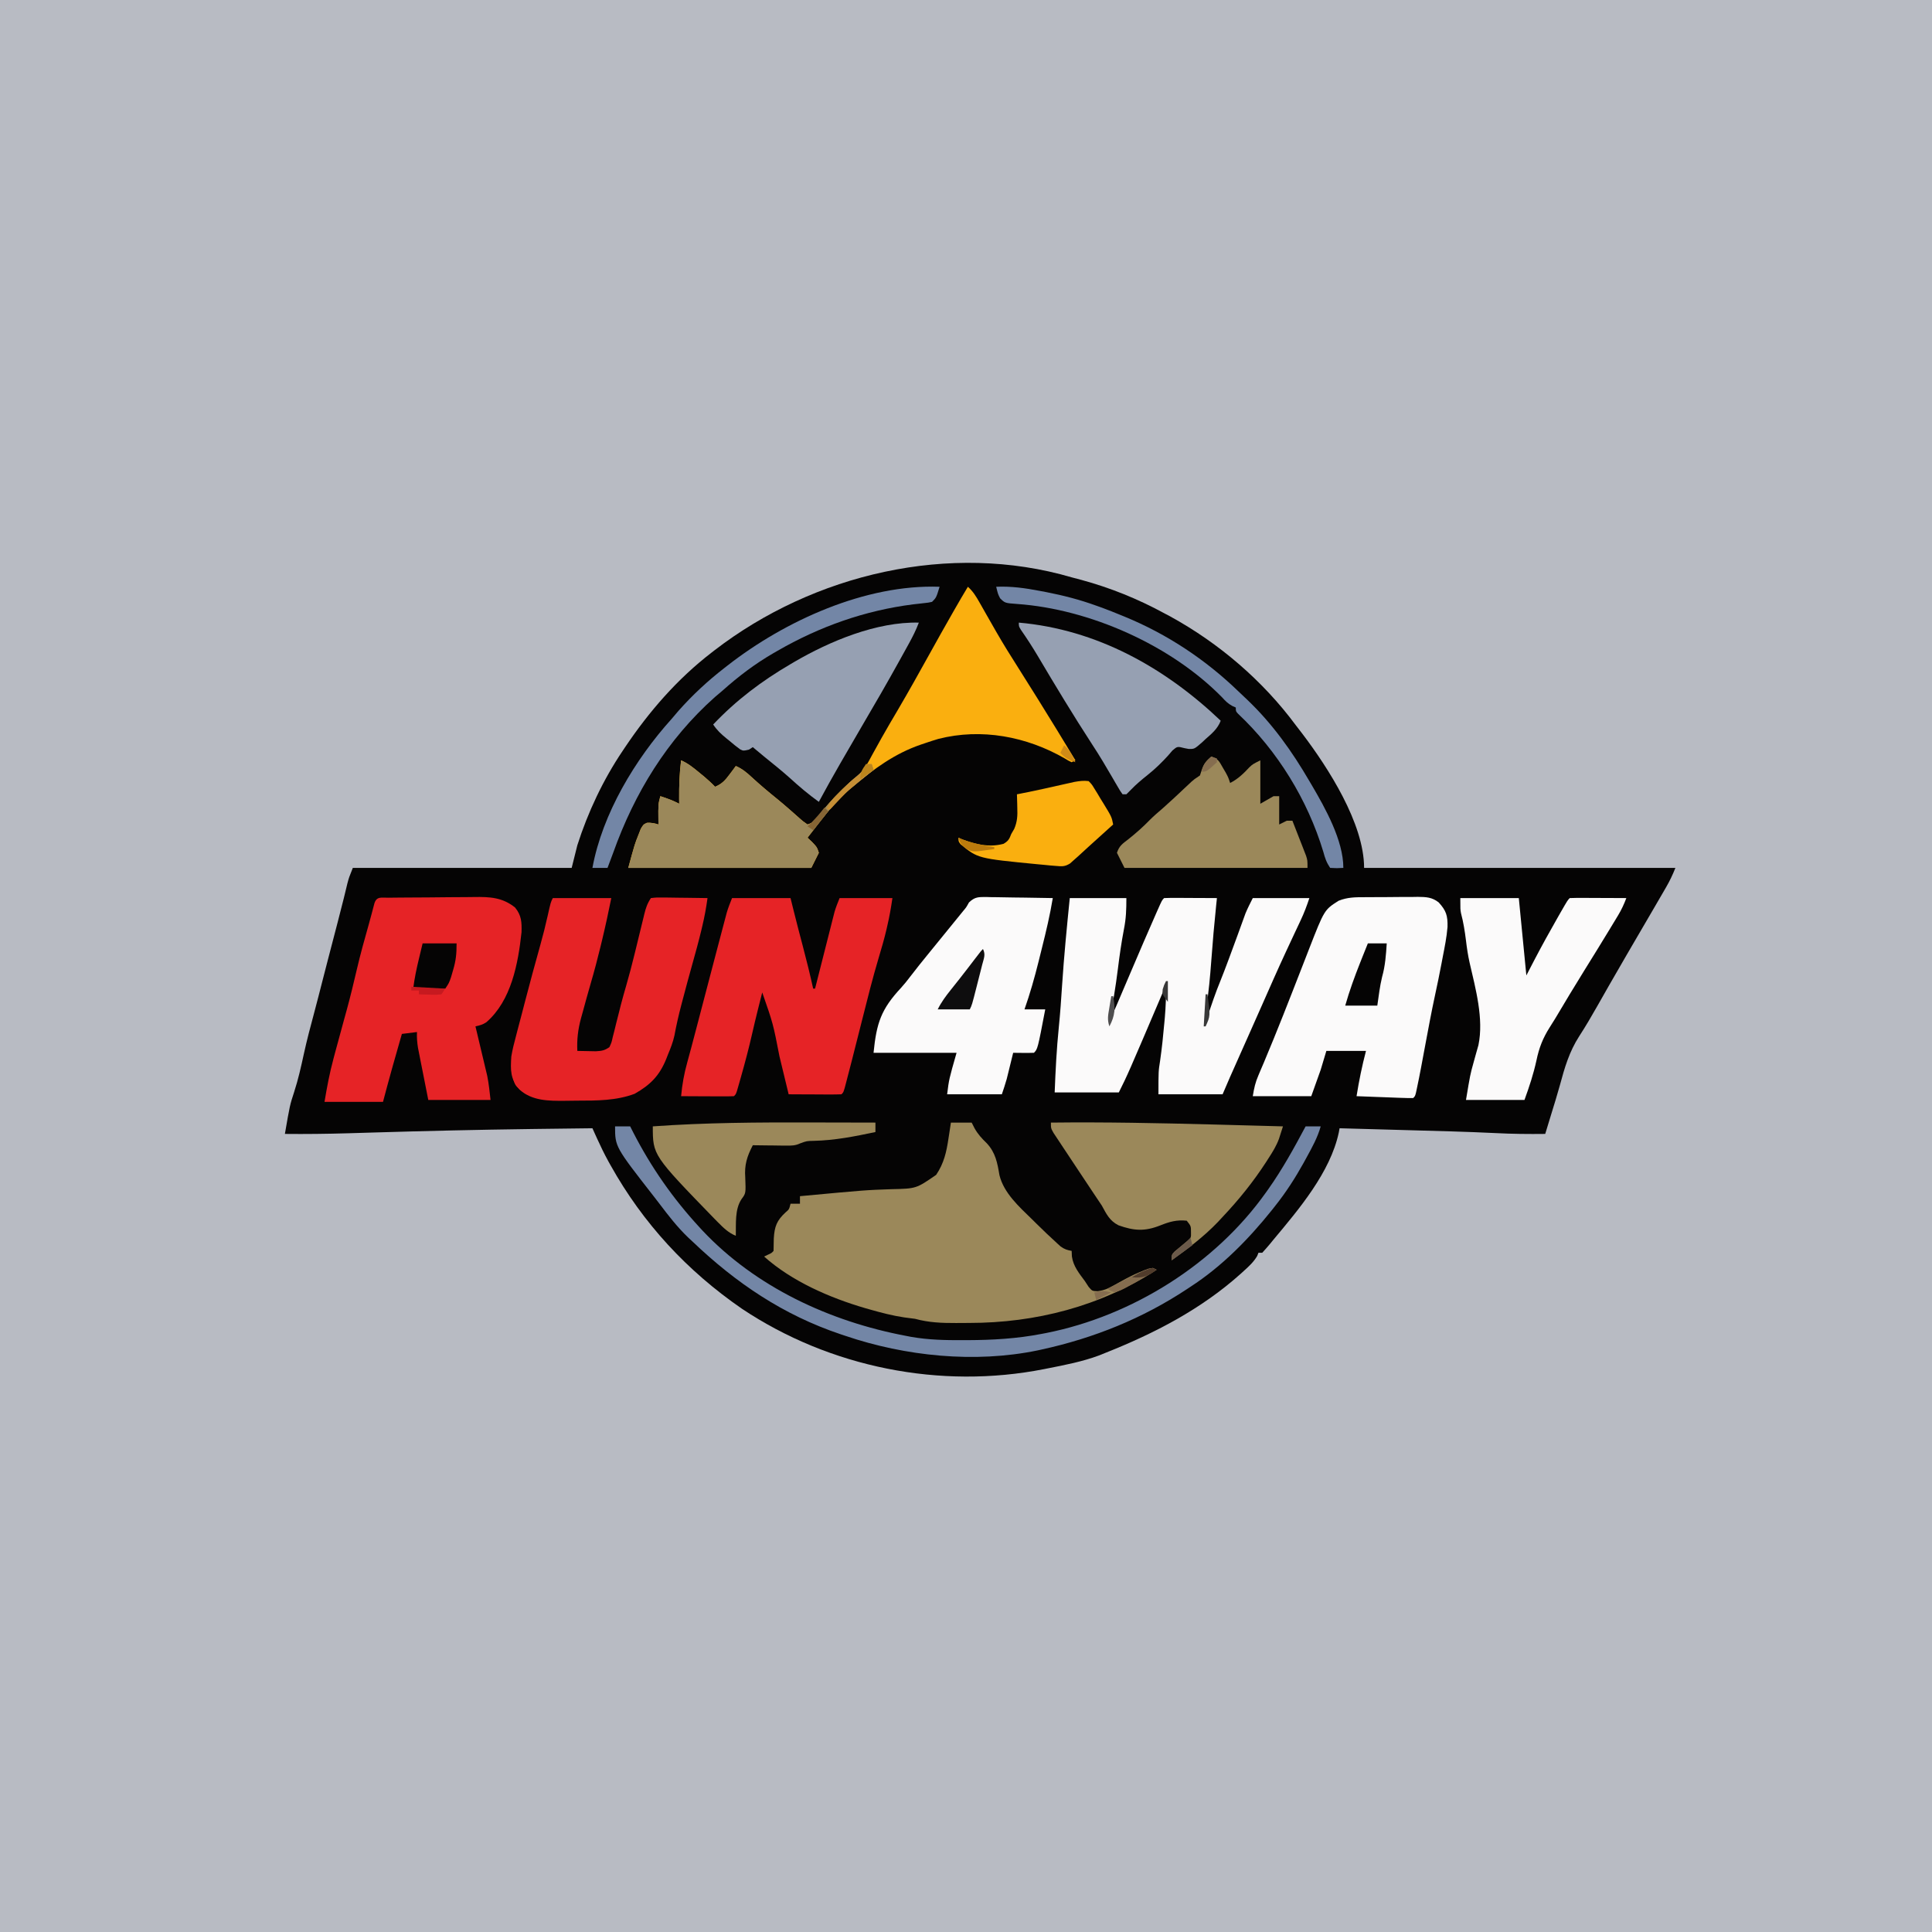 <svg version="1.1" xmlns="http://www.w3.org/2000/svg" width="1024" height="1024">
<rect width="100%" height="100%" fill="#333333" stroke="none"/>
<path d="M0 0 C337.92 0 675.84 0 1024 0 C1024 337.92 1024 675.84 1024 1024 C686.08 1024 348.16 1024 0 1024 C0 686.08 0 348.16 0 0 Z " fill="#B8BBC3" transform="translate(0,0)"/>
<path d="M0 0 C1.756 0.465 3.513 0.93 5.27 1.395 C20.528 5.552 35.124 11.444 49 19 C50.154 19.614 51.307 20.227 52.496 20.859 C78.134 34.944 101.314 54.78 118.734 78.303 C119.935 79.913 121.172 81.496 122.41 83.078 C135.899 100.888 155 130.407 155 154 C209.45 154 263.9 154 320 154 C318.499 157.753 317.023 160.877 315.016 164.332 C314.418 165.365 313.82 166.398 313.203 167.462 C312.236 169.121 312.236 169.121 311.25 170.812 C310.572 171.981 309.894 173.15 309.217 174.319 C304.283 182.823 299.318 191.31 294.354 199.796 C291.17 205.248 288.011 210.715 284.883 216.199 C284.362 217.111 284.362 217.111 283.832 218.042 C282.094 221.09 280.36 224.14 278.632 227.193 C275.543 232.637 272.4 238.013 268.991 243.263 C263.741 251.433 261.274 259.875 258.775 269.189 C257.335 274.409 255.717 279.575 254.125 284.75 C253.523 286.724 252.921 288.698 252.32 290.672 C251.88 292.115 251.44 293.557 251 295 C242.202 295.105 233.444 295.02 224.656 294.562 C209.126 293.809 193.582 293.432 178.04 293.004 C173.963 292.892 169.886 292.777 165.809 292.662 C157.872 292.439 149.936 292.219 142 292 C141.861 292.754 141.723 293.509 141.58 294.286 C137.072 315.388 120.409 334.964 107 351 C106.395 351.741 105.791 352.482 105.168 353.246 C103.825 354.87 102.419 356.442 101 358 C100.34 358 99.68 358 99 358 C98.787 358.545 98.575 359.091 98.355 359.652 C96.516 362.838 94.007 365.112 91.312 367.562 C90.738 368.087 90.163 368.611 89.572 369.152 C68.652 387.9 43.932 400.696 18 411 C16.862 411.463 15.724 411.926 14.551 412.402 C5.744 415.665 -3.371 417.44 -12.562 419.25 C-13.219 419.381 -13.876 419.512 -14.553 419.647 C-69.564 430.515 -128.129 418.786 -174.79 387.645 C-203.826 367.618 -227.117 342.482 -244.312 311.75 C-244.709 311.042 -245.105 310.334 -245.514 309.604 C-247.736 305.549 -249.743 301.435 -251.645 297.22 C-252.088 296.239 -252.531 295.259 -252.988 294.249 C-253.322 293.507 -253.656 292.765 -254 292 C-264.146 292.115 -274.292 292.241 -284.438 292.375 C-285.209 292.385 -285.981 292.395 -286.776 292.406 C-314.716 292.777 -342.641 293.428 -370.57 294.271 C-374.226 294.381 -377.883 294.49 -381.539 294.598 C-382.227 294.618 -382.916 294.638 -383.625 294.659 C-394.753 294.982 -405.868 295.115 -417 295 C-414.357 279.708 -414.357 279.708 -412.125 272.875 C-409.94 266.17 -408.42 259.365 -406.926 252.48 C-405.34 245.236 -403.45 238.092 -401.518 230.933 C-400.009 225.3 -398.576 219.648 -397.125 214 C-396.425 211.28 -395.724 208.56 -395.023 205.84 C-394.851 205.171 -394.679 204.502 -394.501 203.812 C-392.691 196.793 -390.856 189.78 -389.017 182.768 C-387.924 178.587 -386.845 174.404 -385.812 170.207 C-385.54 169.101 -385.54 169.101 -385.263 167.972 C-384.791 166.042 -384.325 164.111 -383.859 162.18 C-383 159 -383 159 -381 154 C-342.72 154 -304.44 154 -265 154 C-264.01 150.04 -263.02 146.08 -262 142 C-256.416 124.482 -248.278 107.241 -238 92 C-237.57 91.356 -237.14 90.713 -236.697 90.05 C-223.977 71.123 -209.108 53.971 -191 40 C-190.449 39.572 -189.897 39.144 -189.329 38.704 C-136.781 -1.809 -64.438 -18.887 0 0 Z " fill="#050404" transform="translate(568,306)"/>
<path d="M0 0 C3.63 0 7.26 0 11 0 C11.495 0.969 11.99 1.939 12.5 2.938 C14.286 6.152 16.368 8.384 19 10.938 C23.673 15.964 24.615 21.29 25.723 27.84 C28.023 37.334 36.181 44.614 42.938 51.188 C43.697 51.942 44.457 52.697 45.24 53.475 C48.866 57.051 52.547 60.564 56.316 63.988 C57.238 64.826 57.238 64.826 58.178 65.681 C60.129 67.093 61.646 67.585 64 68 C64.041 68.969 64.082 69.939 64.125 70.938 C64.854 76.148 67.946 79.864 71 84 C71.66 85.011 72.32 86.021 73 87.062 C74.863 89.252 74.863 89.252 77.676 89.355 C81.78 88.917 84.698 87.301 88.188 85.25 C94.193 81.883 100.25 78.614 107 77 C107.66 77.33 108.32 77.66 109 78 C79.33 97.373 44.844 106.189 9.711 106.185 C7.372 106.188 5.034 106.206 2.695 106.225 C-4.803 106.252 -11.721 105.997 -19 104 C-20.914 103.729 -22.831 103.478 -24.75 103.25 C-30.874 102.341 -36.736 100.818 -42.688 99.125 C-43.554 98.88 -44.421 98.636 -45.313 98.384 C-64.182 92.877 -84.239 84.165 -99 71 C-98.361 70.691 -97.721 70.381 -97.062 70.062 C-95.064 69.165 -95.064 69.165 -94 68 C-93.947 65.813 -93.907 63.625 -93.875 61.438 C-93.496 55.029 -92.283 51.884 -87.594 47.551 C-85.739 45.984 -85.739 45.984 -85 43 C-83.35 43 -81.7 43 -80 43 C-80 41.68 -80 40.36 -80 39 C-45.32 35.772 -45.32 35.772 -31.534 35.291 C-18.39 35.007 -18.39 35.007 -7.812 27.688 C-3.728 21.631 -2.361 15.674 -1.312 8.562 C-1.118 7.322 -1.118 7.322 -0.92 6.057 C-0.605 4.039 -0.301 2.02 0 0 Z " fill="#9B885A" transform="translate(504,595)"/>
<path d="M0 0 C9.9 0 19.8 0 30 0 C30 6.257 29.86 10.72 28.688 16.625 C27.362 23.579 26.37 30.538 25.5 37.562 C24.348 46.793 22.865 55.886 21 65 C22.345 62.359 23.59 59.702 24.752 56.976 C25.087 56.194 25.421 55.411 25.766 54.605 C26.124 53.763 26.482 52.922 26.852 52.055 C27.418 50.729 27.418 50.729 27.996 49.376 C29.605 45.612 31.21 41.847 32.816 38.083 C37.004 28.266 41.208 18.457 45.523 8.695 C45.86 7.93 46.197 7.164 46.545 6.375 C48.881 1.119 48.881 1.119 50 0 C52.073 -0.088 54.148 -0.107 56.223 -0.098 C57.483 -0.094 58.743 -0.091 60.041 -0.088 C61.382 -0.08 62.722 -0.071 64.062 -0.062 C65.407 -0.057 66.751 -0.053 68.096 -0.049 C71.397 -0.037 74.699 -0.021 78 0 C77.818 1.713 77.818 1.713 77.633 3.461 C76.599 13.403 75.727 23.343 75 33.312 C74.391 41.643 73.626 49.887 72.367 58.145 C72.025 60.803 71.931 63.324 72 66 C72.472 64.55 72.472 64.55 72.953 63.07 C75.097 56.529 77.295 50.057 79.914 43.688 C81.269 40.333 82.545 36.951 83.812 33.562 C84.188 32.56 84.188 32.56 84.571 31.538 C86.011 27.684 87.431 23.824 88.836 19.957 C89.144 19.111 89.453 18.266 89.77 17.394 C90.367 15.754 90.961 14.113 91.552 12.471 C91.827 11.715 92.103 10.959 92.387 10.18 C92.626 9.517 92.865 8.854 93.112 8.171 C94.254 5.379 95.651 2.698 97 0 C106.9 0 116.8 0 127 0 C125.61 4.171 124.238 7.831 122.383 11.762 C121.865 12.866 121.347 13.97 120.813 15.107 C120.256 16.289 119.699 17.47 119.125 18.688 C117.933 21.232 116.745 23.778 115.559 26.324 C115.258 26.97 114.957 27.616 114.646 28.282 C110.204 37.838 105.968 47.487 101.713 57.127 C99.749 61.572 97.773 66.013 95.797 70.453 C95.436 71.265 95.075 72.076 94.703 72.912 C93.261 76.152 91.82 79.392 90.378 82.631 C89.375 84.884 88.373 87.137 87.371 89.391 C87.075 90.056 86.778 90.722 86.473 91.408 C86.05 92.359 86.05 92.359 85.619 93.329 C85.257 94.143 85.257 94.143 84.887 94.973 C83.573 97.974 82.291 100.989 81 104 C69.78 104 58.56 104 47 104 C47 91.769 47 91.769 47.875 86.25 C48.837 79.555 49.532 72.862 50.125 66.125 C50.256 64.681 50.256 64.681 50.39 63.208 C50.885 57.448 51.083 51.781 51 46 C50.389 47.433 50.389 47.433 49.766 48.896 C30.718 93.564 30.718 93.564 26 103 C14.78 103 3.56 103 -8 103 C-7.551 91.405 -6.983 79.911 -5.799 68.37 C-5.054 60.964 -4.543 53.552 -4.062 46.125 C-3.056 30.708 -1.544 15.374 0 0 Z " fill="#FBFAFA" transform="translate(567,476)"/>
<path d="M0 0 C1.878 -0.024 1.878 -0.024 3.795 -0.049 C5.175 -0.06 6.555 -0.071 7.936 -0.081 C8.629 -0.086 9.323 -0.091 10.038 -0.097 C13.719 -0.123 17.399 -0.143 21.079 -0.157 C24.864 -0.174 28.648 -0.218 32.433 -0.27 C35.355 -0.303 38.277 -0.315 41.2 -0.32 C42.593 -0.327 43.987 -0.342 45.381 -0.366 C53.749 -0.503 60.433 -0.199 67.154 5.193 C70.604 9.445 70.708 12.968 70.576 18.279 C68.77 35.038 65.122 54.575 51.936 65.994 C50.002 67.295 48.408 67.686 46.154 68.193 C46.465 69.485 46.465 69.485 46.781 70.804 C47.555 74.04 48.324 77.278 49.09 80.516 C49.421 81.91 49.753 83.303 50.088 84.697 C50.572 86.714 51.049 88.732 51.525 90.751 C51.957 92.566 51.957 92.566 52.398 94.417 C53.242 98.632 53.68 102.921 54.154 107.193 C43.264 107.193 32.374 107.193 21.154 107.193 C20.164 102.181 19.174 97.169 18.154 92.005 C17.841 90.432 17.528 88.86 17.205 87.239 C16.961 85.993 16.718 84.746 16.467 83.462 C16.215 82.19 15.964 80.917 15.705 79.606 C15.238 76.712 15.037 74.112 15.154 71.193 C12.514 71.523 9.874 71.853 7.154 72.193 C3.702 84.163 0.319 96.143 -2.846 108.193 C-13.076 108.193 -23.306 108.193 -33.846 108.193 C-32.541 100.364 -31.152 92.929 -29.096 85.318 C-28.835 84.333 -28.574 83.349 -28.305 82.334 C-26.748 76.48 -25.146 70.639 -23.536 64.799 C-23.288 63.898 -23.039 62.996 -22.783 62.068 C-22.534 61.165 -22.285 60.263 -22.029 59.333 C-20.078 52.201 -18.351 45.028 -16.674 37.828 C-14.805 29.865 -12.636 22.002 -10.394 14.138 C-9.357 10.459 -8.392 6.761 -7.424 3.064 C-6.21 -0.865 -3.762 0.044 0 0 Z " fill="#E62326" transform="translate(205.846,475.807)"/>
<path d="M0 0 C2.768 2.475 4.402 5.196 6.223 8.418 C6.838 9.499 7.454 10.58 8.088 11.694 C8.41 12.264 8.732 12.834 9.064 13.421 C10.75 16.404 12.455 19.376 14.16 22.348 C14.664 23.226 14.664 23.226 15.178 24.122 C18.824 30.461 22.683 36.647 26.611 42.813 C29.513 47.382 32.379 51.974 35.25 56.562 C35.88 57.569 36.51 58.575 37.158 59.612 C43.866 70.351 50.445 81.167 57 92 C56.01 92.495 56.01 92.495 55 93 C53.328 92.215 53.328 92.215 51.25 90.938 C31.125 79.378 7.213 74.805 -15.625 80.625 C-18.1 81.364 -20.559 82.155 -23 83 C-23.954 83.321 -23.954 83.321 -24.927 83.649 C-38.86 88.428 -49.848 96.522 -61 106 C-61.709 106.574 -62.418 107.147 -63.148 107.738 C-68.907 112.507 -73.411 118.124 -78 124 C-78.701 124.893 -79.403 125.787 -80.125 126.707 C-81.759 128.798 -83.384 130.895 -85 133 C-84.196 133.763 -83.391 134.526 -82.562 135.312 C-80 138 -80 138 -79 141 C-80.32 143.64 -81.64 146.28 -83 149 C-115.01 149 -147.02 149 -180 149 C-176.52 136.24 -176.52 136.24 -174.562 131.375 C-174.172 130.372 -173.781 129.369 -173.379 128.336 C-172 126 -172 126 -170.09 125.102 C-167.845 124.992 -166.132 125.315 -164 126 C-164.012 125.336 -164.023 124.672 -164.035 123.988 C-164.125 115.218 -164.125 115.218 -163 111 C-159.505 112.112 -156.255 113.316 -153 115 C-153.012 114.178 -153.023 113.355 -153.035 112.508 C-153.091 105.597 -152.867 98.858 -152 92 C-148.329 93.606 -145.513 95.889 -142.438 98.438 C-141.487 99.22 -140.537 100.002 -139.559 100.809 C-137.609 102.478 -135.77 104.146 -134 106 C-130.329 104.522 -128.589 102.524 -126.25 99.375 C-125.636 98.558 -125.023 97.74 -124.391 96.898 C-123.932 96.272 -123.473 95.645 -123 95 C-119.552 96.5 -117.176 98.504 -114.438 101.062 C-110.065 105.071 -105.57 108.86 -100.949 112.578 C-98.768 114.369 -96.636 116.182 -94.52 118.047 C-93.641 118.814 -93.641 118.814 -92.745 119.596 C-91.599 120.601 -90.459 121.613 -89.327 122.634 C-87.605 124.175 -87.605 124.175 -85 126 C-81.402 124.801 -80.788 123.689 -78.562 120.688 C-75.235 116.406 -71.71 112.507 -67.875 108.688 C-67.385 108.197 -66.894 107.706 -66.389 107.2 C-63.997 104.843 -61.672 102.753 -58.977 100.727 C-55.011 97.463 -52.907 93.148 -50.5 88.688 C-49.445 86.787 -48.389 84.887 -47.332 82.988 C-46.786 82.002 -46.241 81.015 -45.678 79.999 C-42.925 75.079 -40.049 70.232 -37.188 65.375 C-31.475 55.632 -25.955 45.79 -20.492 35.905 C-16.461 28.616 -12.387 21.355 -8.25 14.125 C-7.761 13.269 -7.271 12.414 -6.767 11.532 C-4.549 7.665 -2.314 3.811 0 0 Z " fill="#FAAF0F" transform="translate(513,311)"/>
<path d="M0 0 C10.23 0 20.46 0 31 0 C31.557 2.248 32.114 4.496 32.688 6.812 C34.256 13.12 35.893 19.407 37.562 25.688 C39.529 33.094 41.347 40.516 43 48 C43.33 48 43.66 48 44 48 C44.323 46.724 44.645 45.447 44.978 44.132 C46.179 39.388 47.384 34.645 48.59 29.903 C49.111 27.852 49.631 25.801 50.149 23.749 C50.896 20.797 51.647 17.845 52.398 14.895 C52.629 13.98 52.859 13.065 53.096 12.123 C53.316 11.262 53.536 10.401 53.763 9.515 C54.05 8.386 54.05 8.386 54.342 7.234 C55.068 4.77 56.046 2.385 57 0 C66.24 0 75.48 0 85 0 C84.277 5.058 83.422 9.922 82.25 14.875 C82.106 15.512 81.961 16.149 81.812 16.805 C80.641 21.792 79.21 26.688 77.738 31.594 C74.476 42.519 71.725 53.571 68.938 64.625 C62.923 88.397 62.923 88.397 60.691 96.898 C60.385 98.068 60.079 99.238 59.764 100.443 C59 103 59 103 58 104 C55.927 104.088 53.852 104.107 51.777 104.098 C49.887 104.093 49.887 104.093 47.959 104.088 C46.618 104.08 45.278 104.071 43.938 104.062 C42.593 104.057 41.249 104.053 39.904 104.049 C36.603 104.037 33.301 104.021 30 104 C29.748 102.958 29.497 101.915 29.237 100.842 C28.285 96.899 27.33 92.957 26.375 89.016 C25.965 87.324 25.556 85.632 25.147 83.94 C21.764 66.544 21.764 66.544 16 50 C15.415 52.312 14.832 54.625 14.25 56.938 C14.068 57.66 13.886 58.383 13.699 59.128 C12.616 63.457 11.582 67.792 10.592 72.143 C8.876 79.658 6.92 87.085 4.812 94.5 C4.55 95.427 4.288 96.354 4.018 97.309 C3.771 98.166 3.524 99.023 3.27 99.906 C3.049 100.673 2.828 101.439 2.601 102.229 C2 104 2 104 1 105 C-1.073 105.088 -3.148 105.107 -5.223 105.098 C-7.113 105.093 -7.113 105.093 -9.041 105.088 C-10.382 105.08 -11.722 105.071 -13.062 105.062 C-14.407 105.057 -15.751 105.053 -17.096 105.049 C-20.397 105.037 -23.699 105.021 -27 105 C-26.438 98.845 -25.426 93.153 -23.77 87.207 C-23.316 85.531 -22.862 83.855 -22.409 82.178 C-22.175 81.323 -21.942 80.468 -21.701 79.586 C-20.567 75.403 -19.478 71.207 -18.387 67.012 C-17.943 65.313 -17.499 63.614 -17.054 61.915 C-16.831 61.06 -16.608 60.206 -16.378 59.326 C-14.256 51.216 -12.129 43.108 -10 35 C-9.789 34.197 -9.579 33.394 -9.362 32.567 C-8.228 28.249 -7.091 23.932 -5.948 19.616 C-5.45 17.736 -4.956 15.855 -4.462 13.973 C-4.015 12.291 -4.015 12.291 -3.559 10.574 C-3.304 9.611 -3.049 8.648 -2.787 7.655 C-2.015 5.051 -1.009 2.521 0 0 Z " fill="#E62326" transform="translate(388,476)"/>
<path d="M0 0 C1.497 -0.011 1.497 -0.011 3.025 -0.023 C5.13 -0.034 7.234 -0.037 9.339 -0.032 C12.552 -0.031 15.763 -0.073 18.977 -0.117 C21.026 -0.122 23.076 -0.125 25.125 -0.125 C26.081 -0.141 27.038 -0.158 28.023 -0.175 C32.398 -0.13 35.574 -0.015 39.09 2.756 C43.09 7.144 43.917 9.772 43.776 15.784 C43.35 21.143 42.282 26.386 41.25 31.656 C41.037 32.786 40.823 33.916 40.604 35.08 C39.515 40.789 38.354 46.477 37.117 52.156 C35.24 60.832 33.627 69.556 32 78.281 C31.542 80.734 31.084 83.187 30.624 85.639 C30.341 87.148 30.059 88.657 29.779 90.167 C29.073 93.933 28.324 97.689 27.524 101.436 C27.364 102.183 27.205 102.931 27.041 103.7 C26.562 105.469 26.562 105.469 25.562 106.469 C23.342 106.486 21.121 106.431 18.902 106.348 C17.906 106.312 17.906 106.312 16.889 106.276 C14.759 106.199 12.63 106.115 10.5 106.031 C9.059 105.978 7.619 105.925 6.178 105.873 C2.639 105.744 -0.899 105.608 -4.438 105.469 C-3.141 97.332 -1.526 89.442 0.562 81.469 C-6.367 81.469 -13.298 81.469 -20.438 81.469 C-21.428 84.769 -22.418 88.069 -23.438 91.469 C-25.087 96.089 -26.737 100.709 -28.438 105.469 C-38.668 105.469 -48.898 105.469 -59.438 105.469 C-58.698 101.03 -58.118 98.277 -56.418 94.332 C-55.982 93.304 -55.547 92.277 -55.098 91.218 C-54.612 90.084 -54.126 88.95 -53.625 87.781 C-46.527 70.956 -39.917 53.943 -33.294 36.927 C-32.871 35.843 -32.448 34.759 -32.012 33.642 C-31.217 31.603 -30.424 29.564 -29.633 27.523 C-21.514 6.701 -21.514 6.701 -13.98 1.904 C-9.238 -0.017 -5.07 0.001 0 0 Z " fill="#FBFAFA" transform="translate(723.438,475.531)"/>
<path d="M0 0 C10.23 0 20.46 0 31 0 C29.506 7.472 27.908 14.85 26.125 22.25 C25.858 23.36 25.591 24.469 25.316 25.613 C23.714 32.216 21.99 38.749 20.078 45.27 C18.585 50.437 17.152 55.619 15.75 60.812 C15.479 61.78 15.209 62.748 14.93 63.745 C13.342 69.688 12.722 74.849 13 81 C15.083 81.054 17.166 81.093 19.25 81.125 C20.41 81.148 21.57 81.171 22.766 81.195 C25.995 81 27.388 80.812 30 79 C31.132 76.557 31.132 76.557 31.781 73.609 C32.209 71.954 32.209 71.954 32.645 70.266 C33.068 68.525 33.068 68.525 33.5 66.75 C34.072 64.494 34.645 62.239 35.219 59.984 C35.508 58.83 35.798 57.676 36.096 56.488 C36.981 53.074 37.941 49.693 38.93 46.309 C40.507 40.854 41.935 35.377 43.289 29.863 C43.481 29.083 43.673 28.302 43.87 27.497 C44.659 24.279 45.444 21.059 46.224 17.838 C46.803 15.449 47.389 13.063 47.977 10.676 C48.151 9.948 48.325 9.22 48.504 8.47 C49.321 5.166 50.091 2.864 52 0 C54.981 -0.341 54.981 -0.341 58.758 -0.293 C59.421 -0.289 60.084 -0.284 60.767 -0.28 C62.887 -0.263 65.006 -0.226 67.125 -0.188 C68.561 -0.172 69.997 -0.159 71.434 -0.146 C74.956 -0.113 78.478 -0.062 82 0 C81.31 5.006 80.424 9.899 79.25 14.812 C79.075 15.55 78.9 16.287 78.72 17.046 C77.283 23.013 75.67 28.921 74.004 34.827 C72.209 41.202 70.494 47.595 68.812 54 C68.563 54.943 68.313 55.886 68.055 56.858 C66.673 62.146 65.465 67.427 64.473 72.802 C63.706 76.368 62.408 79.646 61 83 C60.713 83.743 60.425 84.485 60.129 85.25 C56.489 94.19 51.738 98.979 43.367 103.738 C33.681 107.368 23.338 107.373 13.118 107.371 C10.871 107.375 8.626 107.412 6.379 107.449 C-2.112 107.516 -11.016 107.535 -17.669 101.481 C-22.585 95.815 -22.44 91.224 -22 84 C-21.408 80.359 -20.511 76.837 -19.551 73.277 C-19.296 72.292 -19.042 71.307 -18.78 70.293 C-17.97 67.171 -17.141 64.054 -16.312 60.938 C-15.776 58.876 -15.24 56.814 -14.705 54.752 C-12.105 44.765 -9.409 34.809 -6.622 24.873 C-5.198 19.775 -3.896 14.667 -2.75 9.5 C-1.124 2.248 -1.124 2.248 0 0 Z " fill="#E62326" transform="translate(293,476)"/>
<path d="M0 0 C0.898 0.026 1.796 0.052 2.721 0.078 C4.111 0.089 4.111 0.089 5.529 0.1 C8.485 0.128 11.438 0.19 14.393 0.254 C16.398 0.279 18.404 0.302 20.409 0.322 C25.321 0.377 30.232 0.464 35.143 0.566 C33.669 9.537 31.581 18.308 29.367 27.118 C28.771 29.495 28.183 31.873 27.596 34.252 C25.46 42.834 23.077 51.213 20.143 59.566 C23.773 59.566 27.403 59.566 31.143 59.566 C27.125 80.585 27.125 80.585 25.143 82.566 C23.29 82.639 21.435 82.65 19.581 82.629 C18.569 82.62 17.557 82.611 16.514 82.602 C15.732 82.59 14.949 82.578 14.143 82.566 C13.878 83.652 13.612 84.737 13.339 85.856 C12.982 87.301 12.625 88.746 12.268 90.191 C12.094 90.904 11.92 91.617 11.741 92.352 C11.48 93.405 11.48 93.405 11.214 94.481 C11.056 95.119 10.899 95.758 10.737 96.417 C9.978 99.164 9.045 101.862 8.143 104.566 C-1.427 104.566 -10.997 104.566 -20.857 104.566 C-19.857 96.566 -19.857 96.566 -15.857 82.566 C-30.377 82.566 -44.897 82.566 -59.857 82.566 C-58.275 66.748 -55.859 59.489 -45.261 48.103 C-43.533 46.212 -41.963 44.234 -40.419 42.191 C-37.268 38.064 -34.011 34.03 -30.732 30.004 C-30.179 29.325 -29.626 28.646 -29.056 27.947 C-27.911 26.54 -26.764 25.134 -25.618 23.728 C-22.673 20.114 -19.734 16.497 -16.794 12.879 C-16.258 12.22 -15.723 11.561 -15.171 10.883 C-14.664 10.259 -14.157 9.635 -13.634 8.992 C-13.193 8.45 -12.752 7.908 -12.298 7.349 C-10.724 5.493 -10.724 5.493 -9.282 2.883 C-6.119 -0.138 -4.247 -0.002 0 0 Z " fill="#FBFAFA" transform="translate(522.857,475.434)"/>
<path d="M0 0 C28.579 -0.339 57.12 0.257 85.688 1 C86.607 1.024 87.527 1.048 88.475 1.072 C99.983 1.373 111.492 1.682 123 2 C122.549 3.42 122.092 4.838 121.633 6.255 C121.379 7.045 121.126 7.835 120.864 8.648 C119.516 12.316 117.556 15.483 115.438 18.75 C115.001 19.435 114.564 20.119 114.114 20.825 C107.325 31.305 99.581 40.927 91 50 C90.193 50.871 89.386 51.743 88.555 52.641 C81.085 60.445 72.751 66.709 64 73 C64 70 64 70 65.68 68.246 C66.404 67.649 67.129 67.052 67.875 66.438 C68.594 65.838 69.314 65.239 70.055 64.621 C70.697 64.086 71.339 63.551 72 63 C74.307 61.122 74.307 61.122 74.25 58.062 C74.235 54.827 74.235 54.827 72 52 C66.702 51.428 62.832 52.549 57.938 54.5 C49.736 57.762 44.061 57.366 35.82 54.43 C31.091 52.032 29.481 48.526 27 44 C25.579 41.841 24.141 39.699 22.688 37.562 C21.838 36.289 20.991 35.014 20.145 33.738 C18.394 31.099 16.641 28.461 14.884 25.826 C12.933 22.898 10.991 19.965 9.052 17.029 C8.269 15.845 7.483 14.663 6.695 13.482 C5.579 11.81 4.473 10.132 3.367 8.453 C2.719 7.475 2.07 6.497 1.402 5.489 C0 3 0 3 0 0 Z " fill="#9B885A" transform="translate(557,595)"/>
<path d="M0 0 C10.23 0 20.46 0 31 0 C32.32 13.53 33.64 27.06 35 41 C36.403 38.298 37.805 35.596 39.25 32.812 C43.208 25.248 47.325 17.786 51.562 10.375 C52.087 9.457 52.611 8.539 53.151 7.593 C56.865 1.135 56.865 1.135 58 0 C60.219 -0.088 62.44 -0.107 64.66 -0.098 C65.657 -0.096 65.657 -0.096 66.674 -0.093 C68.803 -0.088 70.933 -0.075 73.062 -0.062 C74.503 -0.057 75.944 -0.053 77.385 -0.049 C80.923 -0.038 84.462 -0.021 88 0 C86.774 3.227 85.421 6.171 83.637 9.125 C82.935 10.292 82.935 10.292 82.219 11.482 C81.461 12.729 81.461 12.729 80.688 14 C80.158 14.877 79.628 15.754 79.082 16.658 C74.731 23.843 70.308 30.983 65.874 38.116 C60.621 46.579 55.468 55.102 50.4 63.677 C49.431 65.286 48.432 66.877 47.412 68.454 C43.774 74.17 41.747 79.321 40.375 85.938 C38.775 93.281 36.605 99.835 34 107 C23.77 107 13.54 107 3 107 C5.248 93.514 5.248 93.514 7.062 87 C7.575 85.144 7.575 85.144 8.098 83.25 C8.591 81.473 9.088 79.697 9.602 77.926 C12.504 63.896 8.067 47.939 4.93 34.27 C4.045 30.366 3.476 26.476 3 22.5 C2.38 17.582 1.641 12.818 0.367 8.027 C0 6 0 6 0 0 Z " fill="#FBFAFA" transform="translate(774,476)"/>
<path d="M0 0 C-1.449 3.852 -3.218 7.385 -5.203 10.988 C-5.517 11.559 -5.831 12.131 -6.155 12.719 C-7.183 14.585 -8.216 16.449 -9.25 18.312 C-9.606 18.957 -9.963 19.601 -10.33 20.264 C-16.78 31.922 -23.446 43.445 -30.2 54.929 C-33.49 60.543 -36.746 66.177 -40 71.812 C-40.917 73.396 -40.917 73.396 -41.852 75.01 C-45.668 81.621 -49.377 88.282 -53 95 C-58.428 91.092 -63.41 86.882 -68.348 82.371 C-72.767 78.42 -77.393 74.728 -82 71 C-84.007 69.341 -86.004 67.672 -88 66 C-88.677 66.437 -89.354 66.874 -90.051 67.324 C-93 68 -93 68 -94.693 67.182 C-96.605 65.805 -98.397 64.345 -100.188 62.812 C-100.816 62.304 -101.444 61.795 -102.092 61.271 C-104.92 58.945 -106.944 57.084 -109 54 C-96.776 41.102 -83.322 30.961 -68 22 C-67.396 21.643 -66.792 21.286 -66.17 20.918 C-47.166 9.816 -22.344 -0.545 0 0 Z " fill="#96A0B2" transform="translate(487,330)"/>
<path d="M0 0 C41.338 3.626 77.433 23.836 107 52 C105.394 56.259 102.215 58.894 98.875 61.812 C98.331 62.327 97.787 62.842 97.227 63.373 C93.039 67.028 93.039 67.028 89.955 66.945 C89.268 66.815 88.58 66.685 87.871 66.551 C84.02 65.558 84.02 65.558 81.418 67.773 C80.682 68.632 79.946 69.49 79.188 70.375 C75.728 74.181 72.279 77.547 68.25 80.75 C65.138 83.228 62.196 85.696 59.438 88.562 C58.633 89.367 57.829 90.171 57 91 C56.34 91 55.68 91 55 91 C53.814 89.386 53.814 89.386 52.496 87.117 C52.008 86.288 51.52 85.458 51.017 84.603 C50.495 83.703 49.974 82.803 49.438 81.875 C48.339 80.009 47.239 78.145 46.137 76.281 C45.597 75.367 45.057 74.453 44.501 73.512 C42.652 70.417 40.721 67.394 38.75 64.375 C28.777 49.026 19.301 33.335 9.981 17.582 C7.188 12.884 4.243 8.338 1.124 3.85 C0 2 0 2 0 0 Z " fill="#96A0B2" transform="translate(540,330)"/>
<path d="M0 0 C3.671 1.606 6.487 3.889 9.562 6.438 C10.513 7.22 11.463 8.002 12.441 8.809 C14.391 10.478 16.23 12.146 18 14 C21.671 12.522 23.411 10.524 25.75 7.375 C26.364 6.558 26.977 5.74 27.609 4.898 C28.068 4.272 28.527 3.645 29 3 C32.448 4.5 34.824 6.504 37.562 9.062 C41.935 13.071 46.43 16.86 51.051 20.578 C53.232 22.369 55.364 24.182 57.48 26.047 C58.359 26.814 58.359 26.814 59.255 27.596 C60.401 28.601 61.541 29.613 62.673 30.634 C64.395 32.175 64.395 32.175 67 34 C70.598 32.801 71.212 31.689 73.438 28.688 C76.765 24.406 80.29 20.507 84.125 16.688 C84.615 16.197 85.106 15.706 85.611 15.2 C88.072 12.774 90.585 10.481 93.258 8.289 C95.638 6.302 97.178 4.459 99 2 C99.66 2 100.32 2 101 2 C101.33 2.99 101.66 3.98 102 5 C101.299 5.568 100.597 6.137 99.875 6.723 C96.908 9.138 93.953 11.568 91 14 C89.913 14.876 89.913 14.876 88.805 15.77 C83.073 20.538 78.577 26.139 74 32 C72.948 33.34 72.948 33.34 71.875 34.707 C70.241 36.798 68.616 38.895 67 41 C67.804 41.763 68.609 42.526 69.438 43.312 C72 46 72 46 73 49 C71.68 51.64 70.36 54.28 69 57 C36.99 57 4.98 57 -28 57 C-24.52 44.24 -24.52 44.24 -22.562 39.375 C-21.977 37.871 -21.977 37.871 -21.379 36.336 C-20 34 -20 34 -18.09 33.102 C-15.845 32.992 -14.132 33.315 -12 34 C-12.012 33.336 -12.023 32.672 -12.035 31.988 C-12.125 23.218 -12.125 23.218 -11 19 C-7.505 20.112 -4.255 21.316 -1 23 C-1.012 22.178 -1.023 21.355 -1.035 20.508 C-1.091 13.597 -0.867 6.858 0 0 Z " fill="#9B885A" transform="translate(361,403)"/>
<path d="M0 0 C3.773 1.258 4.175 2.494 6.125 5.875 C6.902 7.201 6.902 7.201 7.695 8.555 C9 11 9 11 10 14 C14.199 11.837 17.074 9.036 20.254 5.621 C22 4 22 4 26 2 C26 9.59 26 17.18 26 25 C28.31 23.68 30.62 22.36 33 21 C33.99 21 34.98 21 36 21 C36 25.95 36 30.9 36 36 C37.32 35.34 38.64 34.68 40 34 C40.99 34 41.98 34 43 34 C44.344 37.412 45.673 40.831 47 44.25 C47.382 45.218 47.763 46.186 48.156 47.184 C48.517 48.118 48.878 49.053 49.25 50.016 C49.753 51.304 49.753 51.304 50.266 52.618 C51 55 51 55 51 59 C18.99 59 -13.02 59 -46 59 C-47.32 56.36 -48.64 53.72 -50 51 C-48.729 47.186 -47.028 46.207 -43.875 43.75 C-39.881 40.565 -36.197 37.322 -32.648 33.656 C-30.362 31.359 -27.909 29.281 -25.453 27.168 C-21.503 23.677 -17.672 20.057 -13.836 16.443 C-13.254 15.898 -12.673 15.354 -12.074 14.793 C-11.554 14.303 -11.034 13.814 -10.499 13.309 C-9 12 -9 12 -6 10 C-5.691 9.051 -5.381 8.103 -5.062 7.125 C-3.919 3.762 -2.649 2.296 0 0 Z " fill="#9B885A" transform="translate(642,401)"/>
<path d="M0 0 C2.64 0 5.28 0 8 0 C8.534 1.053 9.067 2.106 9.617 3.191 C19.092 21.638 30.633 38.18 44.688 53.438 C45.198 53.993 45.708 54.548 46.234 55.119 C74.515 85.227 113.889 103.405 154 111 C155.456 111.281 155.456 111.281 156.94 111.569 C166.106 113.173 175.101 113.357 184.375 113.312 C185.559 113.31 185.559 113.31 186.767 113.307 C200.024 113.256 212.956 112.528 226 110 C226.822 109.844 227.644 109.689 228.491 109.528 C274.017 100.51 318.094 72.955 345 35 C345.604 34.154 345.604 34.154 346.221 33.292 C353.717 22.703 359.907 11.439 366 0 C368.64 0 371.28 0 374 0 C372.337 5.939 369.444 11.12 366.5 16.5 C365.965 17.478 365.429 18.456 364.878 19.464 C360.455 27.417 355.657 34.867 350 42 C349.357 42.815 348.715 43.63 348.053 44.469 C335.702 59.87 321.618 74.236 305 85 C304.363 85.423 303.726 85.846 303.069 86.281 C279.579 101.826 253.671 112.261 226.188 118.25 C225.447 118.413 224.707 118.577 223.945 118.745 C190.668 125.627 153.86 121.833 122 111 C121.213 110.738 120.426 110.477 119.616 110.208 C89.186 100.002 64.058 83.029 41 61 C40.273 60.326 39.546 59.652 38.797 58.957 C33.008 53.439 28.185 47.17 23.372 40.807 C22.497 39.655 21.616 38.508 20.726 37.369 C0 10.817 0 10.817 0 0 Z " fill="#7386A6" transform="translate(326,597)"/>
<path d="M0 0 C3.884 0.011 7.768 0.015 11.651 0.02 C19.172 0.03 26.692 0.047 34.212 0.069 C34.212 1.719 34.212 3.369 34.212 5.069 C23.347 7.371 12.676 9.494 1.544 9.74 C-2.199 9.804 -2.199 9.804 -5.66 11.074 C-8.321 12.318 -10.281 12.297 -13.21 12.264 C-14.235 12.258 -15.26 12.251 -16.315 12.244 C-17.379 12.228 -18.442 12.211 -19.538 12.194 C-20.617 12.185 -21.696 12.176 -22.808 12.166 C-25.468 12.143 -28.128 12.11 -30.788 12.069 C-33.886 18.028 -35.283 22.509 -34.788 29.194 C-34.461 37.523 -34.461 37.523 -36.726 40.569 C-40.413 46.067 -39.634 53.63 -39.788 60.069 C-43.715 58.472 -46.419 55.784 -49.351 52.819 C-49.877 52.287 -50.403 51.756 -50.944 51.208 C-83.788 17.37 -83.788 17.37 -83.788 2.069 C-55.905 0.068 -27.94 -0.084 0 0 Z " fill="#9B885A" transform="translate(429.788,594.931)"/>
<path d="M0 0 C1.653 1.681 1.653 1.681 3.078 4.016 C3.859 5.274 3.859 5.274 4.656 6.559 C5.445 7.891 5.445 7.891 6.25 9.25 C6.791 10.123 7.333 10.995 7.891 11.895 C12.194 18.941 12.194 18.941 13 23 C12.406 23.534 11.811 24.067 11.199 24.617 C5.597 29.65 5.597 29.65 0.027 34.719 C-0.93 35.595 -1.888 36.472 -2.875 37.375 C-3.759 38.187 -4.644 38.999 -5.555 39.836 C-6.765 40.907 -6.765 40.907 -8 42 C-8.601 42.54 -9.202 43.081 -9.822 43.638 C-12.591 45.369 -14.067 45.242 -17.297 44.961 C-18.847 44.835 -18.847 44.835 -20.429 44.706 C-21.525 44.597 -22.621 44.487 -23.75 44.375 C-24.874 44.272 -25.999 44.168 -27.157 44.062 C-58.743 40.989 -58.743 40.989 -67.855 33.469 C-69 32 -69 32 -69 30 C-68.01 30.433 -68.01 30.433 -67 30.875 C-59.716 33.607 -52.81 35.255 -45.125 33.25 C-42.541 31.73 -42.076 30.768 -41 28 C-40.491 27.126 -39.982 26.252 -39.457 25.352 C-37.775 21.483 -37.657 18.253 -37.812 14.125 C-37.826 13.437 -37.84 12.748 -37.854 12.039 C-37.889 10.359 -37.942 8.679 -38 7 C-37.415 6.886 -36.83 6.772 -36.228 6.655 C-31.528 5.728 -26.843 4.756 -22.168 3.711 C-21.185 3.492 -20.202 3.273 -19.189 3.047 C-17.168 2.594 -15.147 2.139 -13.127 1.68 C-11.662 1.355 -11.662 1.355 -10.168 1.023 C-8.857 0.728 -8.857 0.728 -7.52 0.427 C-4.861 -0.024 -2.683 -0.357 0 0 Z " fill="#FAAF0F" transform="translate(577,414)"/>
<path d="M0 0 C-1.75 5.75 -1.75 5.75 -4 8 C-5.945 8.423 -5.945 8.423 -8.34 8.676 C-9.228 8.779 -10.116 8.881 -11.031 8.987 C-11.99 9.094 -12.949 9.202 -13.938 9.312 C-39.519 12.533 -63.699 21.111 -86 34 C-86.714 34.41 -87.428 34.82 -88.164 35.243 C-97.97 40.94 -106.553 47.455 -115 55 C-116.354 56.146 -117.708 57.292 -119.062 58.438 C-144.311 80.887 -161.724 109.334 -173 141 C-173.991 143.67 -174.995 146.335 -176 149 C-178.64 149 -181.28 149 -184 149 C-178.718 120.251 -161.352 91.447 -142 70 C-140.811 68.605 -139.624 67.209 -138.438 65.812 C-130.98 57.381 -122.892 49.893 -114 43 C-113.452 42.571 -112.905 42.141 -112.341 41.699 C-81.836 17.925 -39.227 -1.415 0 0 Z " fill="#7386A6" transform="translate(498,311)"/>
<path d="M0 0 C7.943 -0.354 15.336 0.691 23.125 2.188 C24.316 2.413 25.508 2.639 26.735 2.871 C35.76 4.637 44.356 6.858 53 10 C54.062 10.378 55.124 10.755 56.219 11.145 C59.51 12.363 62.755 13.662 66 15 C66.667 15.272 67.335 15.543 68.022 15.823 C90.607 25.095 110.975 38.59 128.521 55.573 C130.058 57.056 131.615 58.518 133.172 59.98 C146.377 72.579 156.847 87.266 166 103 C166.381 103.643 166.762 104.286 167.155 104.949 C174.452 117.388 184 134.419 184 149 C180.625 149.188 180.625 149.188 177 149 C174.998 145.996 174.317 143.885 173.375 140.438 C165.097 112.985 149.097 86.942 128.191 67.301 C127 66 127 66 127 64 C126.406 63.738 125.811 63.477 125.199 63.207 C122.866 61.927 121.587 60.656 119.812 58.688 C92.709 30.979 49.64 11.854 11.188 9.125 C4.66 8.649 4.66 8.649 2.078 6.109 C0.938 3.875 0.938 3.875 0 0 Z " fill="#7386A6" transform="translate(528,311)"/>
<path d="M0 0 C3.3 0 6.6 0 10 0 C9.616 6.071 9.199 11.913 7.543 17.777 C6.323 22.772 5.741 27.918 5 33 C-0.61 33 -6.22 33 -12 33 C-9.771 25.139 -7.015 17.592 -4 10 C-3.6 8.993 -3.201 7.986 -2.789 6.949 C-1.864 4.631 -0.933 2.315 0 0 Z " fill="#050404" transform="translate(725,500)"/>
<path d="M0 0 C5.94 0 11.88 0 18 0 C18 5.675 17.679 9.009 16.125 14.25 C15.777 15.451 15.429 16.653 15.07 17.891 C14 21 14 21 12 24 C9.049 24.221 6.316 24.281 3.375 24.188 C2.573 24.174 1.771 24.16 0.945 24.146 C-1.037 24.111 -3.018 24.057 -5 24 C-4.317 18.586 -3.222 13.363 -1.938 8.062 C-1.298 5.402 -0.659 2.741 0 0 Z " fill="#050404" transform="translate(224,500)"/>
<path d="M0 0 C1.507 3.014 0.422 5.021 -0.398 8.25 C-0.713 9.498 -1.028 10.746 -1.352 12.031 C-1.603 13.008 -1.603 13.008 -1.86 14.004 C-2.373 15.99 -2.875 17.979 -3.375 19.969 C-5.846 29.692 -5.846 29.692 -7 32 C-12.61 32 -18.22 32 -24 32 C-22.044 28.088 -19.716 24.942 -17 21.562 C-16.012 20.321 -15.025 19.079 -14.039 17.836 C-13.537 17.204 -13.034 16.572 -12.517 15.921 C-9.667 12.311 -6.878 8.655 -4.086 5 C-1.099 1.099 -1.099 1.099 0 0 Z " fill="#0E0D0E" transform="translate(521,503)"/>
<path d="M0 0 C-4.94 3.26 -10.013 6.188 -15.25 8.938 C-15.852 9.268 -16.454 9.599 -17.075 9.94 C-18.828 10.84 -18.828 10.84 -22 12 C-24.422 11.191 -24.422 11.191 -26 10 C-23.503 8.724 -21.002 7.454 -18.5 6.188 C-17.804 5.831 -17.108 5.475 -16.391 5.107 C-3.149 -1.575 -3.149 -1.575 0 0 Z " fill="#856D4F" transform="translate(613,673)"/>
<path d="M0 0 C0.99 0 1.98 0 3 0 C3.33 0.99 3.66 1.98 4 3 C3.299 3.568 2.598 4.137 1.875 4.723 C-9.305 13.61 -9.305 13.61 -19 24 C-19.66 24 -20.32 24 -21 24 C-19.415 20.085 -16.723 17.457 -13.75 14.562 C-13.256 14.074 -12.763 13.585 -12.254 13.082 C-9.741 10.616 -7.195 8.252 -4.438 6.062 C-2.131 4.111 -1.038 2.803 0 0 Z " fill="#C68F36" transform="translate(459,405)"/>
<path d="M0 0 C5.94 0.33 11.88 0.66 18 1 C17.01 2.485 17.01 2.485 16 4 C13.18 4.293 13.18 4.293 9.875 4.188 C8.231 4.147 8.231 4.147 6.555 4.105 C5.29 4.053 5.29 4.053 4 4 C4 3.34 4 2.68 4 2 C2.68 2 1.36 2 0 2 C0 1.34 0 0.68 0 0 Z " fill="#C6191F" transform="translate(218,523)"/>
<path d="M0 0 C0.66 0.289 1.32 0.577 2 0.875 C7.518 2.944 13.177 4.126 19 5 C19 5.33 19 5.66 19 6 C7.181 7.759 7.181 7.759 3.312 5.25 C1 3 1 3 0 0 Z " fill="#BB7B0D" transform="translate(508,444)"/>
<path d="M0 0 C0.33 1.32 0.66 2.64 1 4 C-4.445 7.96 -4.445 7.96 -10 12 C-10 9 -10 9 -8.32 7.246 C-7.596 6.649 -6.871 6.052 -6.125 5.438 C-5.046 4.538 -5.046 4.538 -3.945 3.621 C-3.303 3.086 -2.661 2.551 -2 2 C-1.34 1.34 -0.68 0.68 0 0 Z " fill="#6B5A4A" transform="translate(631,656)"/>
<path d="M0 0 C2.969 2.545 4.362 5.49 6 9 C2.625 7.814 0.353 6.724 -2 4 C-1.34 2.68 -0.68 1.36 0 0 Z " fill="#CF8B17" transform="translate(564,395)"/>
<path d="M0 0 C0.99 0.33 1.98 0.66 3 1 C3 1.66 3 2.32 3 3 C-2.476 8 -2.476 8 -5 8 C-4.458 4.204 -2.799 2.528 0 0 Z " fill="#856D4F" transform="translate(642,401)"/>
<path d="M0 0 C0.66 0.66 1.32 1.32 2 2 C-0.64 5.3 -3.28 8.6 -6 12 C-6.99 11.34 -7.98 10.68 -9 10 C-8.257 9.278 -7.515 8.556 -6.75 7.812 C-4.307 5.314 -2.132 2.764 0 0 Z " fill="#866535" transform="translate(437,428)"/>
<path d="M0 0 C0.33 0 0.66 0 1 0 C2.517 11.522 2.517 11.522 0 17 C-0.33 17 -0.66 17 -1 17 C-0.67 11.39 -0.34 5.78 0 0 Z " fill="#383838" transform="translate(639,527)"/>
<path d="M0 0 C0.33 0 0.66 0 1 0 C2.199 6.373 2.065 10.238 -1 16 C-2.226 12.322 -1.703 10.118 -1.062 6.312 C-0.868 5.133 -0.673 3.954 -0.473 2.738 C-0.317 1.835 -0.161 0.931 0 0 Z " fill="#4F4E4F" transform="translate(589,528)"/>
<path d="M0 0 C0.99 0 1.98 0 3 0 C3.33 0.99 3.66 1.98 4 3 C1.69 4.65 -0.62 6.3 -3 8 C-3 4.385 -2.108 2.888 0 0 Z " fill="#BC851C" transform="translate(459,405)"/>
<path d="M0 0 C-3.96 1.98 -3.96 1.98 -8 4 C-8.33 2.68 -8.66 1.36 -9 0 C-5.324 -0.919 -3.836 -0.959 0 0 Z " fill="#856D4F" transform="translate(589,685)"/>
<path d="M0 0 C2 1 2 1 2.812 2.875 C4.358 5.641 6.238 6.547 9 8 C8.34 8.66 7.68 9.32 7 10 C1.215 5.692 1.215 5.692 0.125 2.188 C0.084 1.466 0.043 0.744 0 0 Z " fill="#E62326" transform="translate(272,570)"/>
<path d="M0 0 C-4.514 3.523 -7.283 4.457 -13 4 C-10.563 2.375 -8.627 1.343 -5.938 0.312 C-5.245 0.041 -4.553 -0.231 -3.84 -0.512 C-2 -1 -2 -1 0 0 Z " fill="#513C2C" transform="translate(613,673)"/>
<path d="M0 0 C0.33 0 0.66 0 1 0 C1 3.63 1 7.26 1 11 C-2 7 -2 7 -1.75 4.375 C-1 2 -1 2 0 0 Z " fill="#383838" transform="translate(618,520)"/>
</svg>